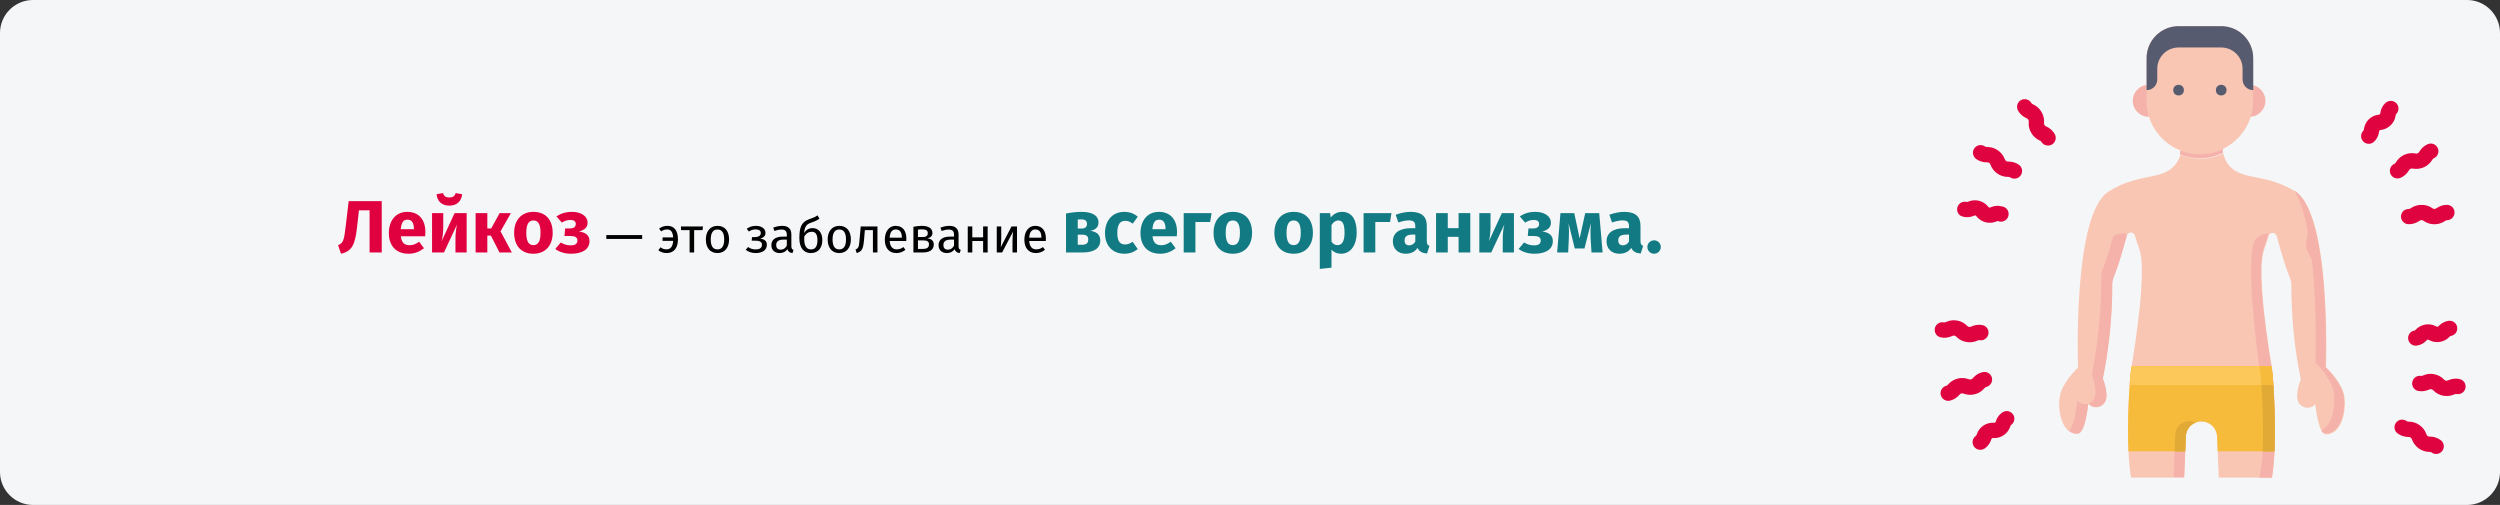 <?xml version="1.0" encoding="UTF-8"?>
<svg xmlns="http://www.w3.org/2000/svg" xmlns:xlink="http://www.w3.org/1999/xlink" width="911px" height="184px" viewBox="0 0 911 184" version="1.1">
  <rect x="0" y="0" width="911" height="184" fill="#333333" stroke="none"/>
  <title>akute-myeloische-Leukämie-symptome-ru</title>
  <g id="Page-1" stroke="none" stroke-width="1" fill="none" fill-rule="evenodd">
    <g id="vorlage" transform="translate(1, -1789)" fill-rule="nonzero">
      <g id="akute-myeloische-Leukämie-symptome-ru" transform="translate(-1, 1789)">
        <g id="Mask" fill="#F5F6F7">
          <path d="M12,0 L899,0 C905.6,0 911,5.4 911,12 L911,172 C911,178.6 905.6,184 899,184 L12,184 C5.4,184 0,178.6 0,172 L0,12 C0,5.4 5.4,0 12,0 Z" id="path-1"></path>
        </g>
        <g id="Group-6" transform="translate(801.738, 91.806) scale(-1, 1) translate(-801.738, -91.806) translate(705, 9.536)">
          <g id="Group" transform="translate(44.02, 0)">
            <g id="abdominoplasty" transform="translate(0, 44.007)">
              <g id="Group-40" fill="#F9C6B4">
                <path d="M44.38,0.573 L44.38,0.573 C44.34,0.363 44.35,0.393 44.38,0.573 Z" id="Path"></path>
                <path d="M44.39,0.703 C44.39,0.653 44.39,0.613 44.39,0.573 L59.94,0.433 C59.94,0.433 59.94,0.823 59.94,1.273 C54.896,3.251 49.259,3.048 44.37,0.713 L44.39,0.703 Z" id="Path"></path>
                <path d="M97.46,104.583 C94.46,104.583 93.52,93.583 93.52,93.583 C92.868,94.343 91.94,94.812 90.941,94.885 C89.942,94.958 88.956,94.63 88.2,93.973 C87.237,93.052 86.75,91.74 86.88,90.413 C86.998,88.411 87.444,86.441 88.2,84.583 L88.2,84.473 C86.207,74.451 85.07,64.278 84.8,54.063 C84.8,52.443 84.8,51.153 84.8,50.243 L84.8,50.163 C84.8,47.373 83.75,48.283 79.48,32.333 C79.302,31.65 78.686,31.174 77.98,31.174 C77.274,31.174 76.658,31.65 76.48,32.333 C76.07,33.793 75.56,35.413 74.9,37.173 C72.07,44.833 76.31,71.353 77.68,79.893 C77.82,80.763 77.93,81.433 78,81.893 C78.07,82.353 78.08,82.423 78.09,82.513 C78.09,82.773 78.14,83.083 78.17,83.443 C78.17,83.573 78.17,83.703 78.17,83.853 C78.23,84.643 78.31,85.623 78.39,86.763 C78.57,89.423 78.78,92.923 78.9,96.763 C78.9,97.213 78.9,97.673 78.9,98.133 C78.9,98.743 78.9,99.353 78.9,99.953 C78.9,102.613 78.9,105.373 78.9,108.103 C78.9,108.773 78.9,109.443 78.83,110.103 C78.83,110.393 78.83,110.683 78.83,110.973 C78.707,114.166 78.393,117.348 77.89,120.503 L58.55,120.503 L57.95,105.503 C57.822,102.445 55.306,100.032 52.245,100.032 C49.184,100.032 46.668,102.445 46.54,105.503 L45.94,120.503 L26.58,120.503 C26.115,117.589 25.818,114.651 25.69,111.703 C25.69,111.583 25.69,111.453 25.69,111.323 C25.69,111.193 25.69,111.083 25.69,110.973 C25.61,109.263 25.56,107.513 25.54,105.743 C25.54,104.593 25.54,103.383 25.54,102.143 C25.54,100.443 25.54,98.763 25.62,97.143 C25.62,97.003 25.62,96.863 25.62,96.723 C25.62,96.583 25.62,96.503 25.62,96.393 L25.62,96.283 C25.62,95.543 25.67,94.803 25.7,94.073 C25.7,93.683 25.7,93.293 25.7,92.913 C25.7,92.533 25.75,91.993 25.76,91.553 C25.76,91.453 25.76,91.363 25.76,91.263 C25.76,91.163 25.76,90.913 25.76,90.743 C25.765,90.71 25.765,90.676 25.76,90.643 C25.82,89.443 25.89,88.313 25.96,87.283 C25.96,87.223 25.96,87.163 25.96,87.113 C25.951,87.091 25.951,87.066 25.96,87.043 C25.96,86.363 26.05,85.723 26.1,85.123 C26.1,84.673 26.17,84.233 26.21,83.813 L26.21,83.693 L26.21,83.693 C26.205,83.653 26.205,83.613 26.21,83.573 L26.21,83.573 C26.21,83.463 26.21,83.353 26.21,83.253 L26.21,83.093 C26.27,82.483 26.33,81.963 26.39,81.553 C26.39,81.433 26.39,81.303 26.44,81.193 L26.44,81.023 C26.44,80.743 26.54,80.403 26.62,80.023 C27.51,74.813 30.02,59.173 30.33,47.853 C30.33,46.623 30.33,45.433 30.33,44.323 C30.374,41.956 30.061,39.596 29.4,37.323 C28.74,35.563 28.23,33.943 27.82,32.483 C27.642,31.8 27.026,31.324 26.32,31.324 C25.614,31.324 24.998,31.8 24.82,32.483 C20.41,48.953 19.43,47.403 19.49,50.543 C19.497,62.027 18.344,73.481 16.05,84.733 C16.05,84.733 19.05,91.733 16.05,94.123 C15.294,94.78 14.308,95.108 13.309,95.035 C12.31,94.962 11.382,94.493 10.73,93.733 C10.73,93.733 9.8,104.733 6.8,104.733 C2.11,104.733 0.09,98.853 -8.8817842e-16,93.893 C-8.8817842e-16,93.553 -8.8817842e-16,93.223 -8.8817842e-16,92.893 C0.015,91.564 0.248,90.247 0.69,88.993 C2.46,84.463 6.82,80.433 6.82,80.433 L6.82,80.293 C6.82,80.203 6.82,80.053 6.82,79.863 C6.825,79.81 6.825,79.756 6.82,79.703 C6.82,79.533 6.82,79.353 6.82,79.143 C6.82,78.933 6.82,78.693 6.82,78.453 C6.66,71.533 6.46,47.983 10.23,31.663 C10.37,31.037 10.52,30.417 10.68,29.803 C10.76,29.503 10.84,29.203 10.93,28.913 C11.02,28.623 11.09,28.313 11.18,28.023 C11.27,27.733 11.39,27.323 11.5,27.023 C11.74,26.243 12,25.493 12.27,24.773 C12.54,24.053 12.88,23.223 13.2,22.513 L13.54,21.823 C13.65,21.593 13.77,21.383 13.88,21.153 C14.813,19.232 16.212,17.575 17.95,16.333 L18.04,16.273 C30.31,8.453 40.36,13.533 44.04,3.373 C44.139,3.048 44.196,2.712 44.21,2.373 C49.145,4.737 54.847,4.915 59.92,2.863 C59.953,3.03 60,3.194 60.06,3.353 C63.97,13.433 73.84,8.353 86.14,16.293 C99.31,24.743 97.22,80.433 97.22,80.433 C97.22,80.433 101.58,84.433 103.35,88.993 C105.12,93.553 103.93,104.603 97.46,104.583 Z" id="Path"></path>
              </g>
              <g id="Group-2" transform="translate(0.236, 15.873)" fill="#F4B2AA">
                <path d="M4.304,71.61 C6.074,66.91 10.454,62.73 10.454,62.73 C10.107,50.44 10.511,38.141 11.664,25.9 C11.844,24.21 13.444,22.72 13.754,21.08 C14.334,17.91 12.914,16.62 13.304,14.6 C14.444,8.73 16.004,3.6 18.124,-2.88657986e-15 C6.484,7.35 6.324,50.63 6.834,64.28 C6.834,64.28 2.474,68.28 0.704,72.83 C-1.066,77.38 0.334,88.58 6.804,88.56 C7.457,88.484 8.026,88.08 8.314,87.49 C3.634,85.29 2.734,75.75 4.304,71.61 Z" id="Path"></path>
                <path d="M97.294,76.51 C96.318,77.67 94.748,78.141 93.294,77.71 C93.424,79.08 94.414,88.55 97.214,88.56 C98.321,88.582 99.403,88.23 100.284,87.56 C98.024,85.49 97.294,76.51 97.294,76.51 Z" id="Path-2"></path>
                <path d="M91.954,76.92 C88.954,74.47 91.954,67.17 91.954,67.17 C89.651,55.474 88.492,43.581 88.494,31.66 C88.554,28.59 87.854,30.2 84.184,16.81 C83.974,16.05 79.544,15.01 79.184,16.18 L79.184,16.3 C83.594,32.77 84.564,31.23 84.514,34.36 C84.501,45.843 85.65,57.298 87.944,68.55 C87.944,68.55 84.944,75.55 87.944,77.94 C89.462,79.292 91.785,79.172 93.154,77.67 C92.719,77.482 92.314,77.229 91.954,76.92 L91.954,76.92 Z" id="Path-3"></path>
                <path d="M30.854,65.05 C30.854,65.05 36.854,22.12 32.074,17.49 C30.594,16.03 27.914,15.27 27.704,16.06 C27.894,16.46 28.144,17.82 29.384,21.18 C32.384,29.36 27.294,59.81 26.384,64.94 C25.794,68.35 24.144,91.85 26.324,104.66 L30.864,104.66 C28.044,91.1 30.444,69.66 30.864,65.09 L30.854,65.05 Z" id="Path-4"></path>
                <path d="M52.874,84.05 C55.575,84.468 57.603,86.739 57.714,89.47 L58.314,104.47 L62.164,104.47 L61.564,88.9 C61.544,86.843 60.423,84.955 58.627,83.953 C56.831,82.95 54.635,82.987 52.874,84.05 L52.874,84.05 Z" id="Path-5"></path>
              </g>
              <path d="M46.32,110.923 L46.54,105.323 C46.757,102.333 49.247,100.017 52.245,100.017 C55.243,100.017 57.733,102.333 57.95,105.323 L58.17,110.923 L78.85,110.923 C79.39,99.923 78.48,84.393 77.7,79.843 L26.79,79.843 C25.71,86.163 25.23,102.443 25.64,110.923 L46.32,110.923 Z" id="Path-6" fill="#F7BB3B"></path>
              <path d="M31.11,79.923 L26.79,79.923 C25.71,86.243 25.23,102.483 25.64,111.003 L29.96,111.003 C29.43,99.923 30.34,84.433 31.11,79.923 Z" id="Path-7" fill="#E1AA36"></path>
              <path d="M54.33,100.383 C56.418,101.189 57.836,103.148 57.95,105.383 L58.17,110.983 L62.04,110.983 L61.81,104.983 C61.65,101.003 57.98,98.923 54.33,100.383 Z" id="Path-8" fill="#E1AA36"></path>
              <path d="M26.79,79.923 C26.389,82.19 26.155,84.483 26.09,86.783 L78.4,86.783 C78.323,84.483 78.089,82.191 77.7,79.923 L26.79,79.923 Z" id="Path-9" fill="#FDC85A"></path>
              <path d="M31.22,79.923 L26.79,79.923 C26.389,82.19 26.155,84.483 26.09,86.783 L30.4,86.783 C30.488,84.478 30.762,82.184 31.22,79.923 L31.22,79.923 Z" id="Path-10" fill="#F7BB3B"></path>
            </g>
            <g transform="translate(28.94, -0)">
              <path d="M5.83,33.03 L5.83,21.37 C2.61,21.37 1.44328993e-15,23.98 1.44328993e-15,27.2 C1.44328993e-15,30.42 2.61,33.03 5.83,33.03 Z" id="Path" fill="#F4B2AA"></path>
              <path d="M42.51,33.03 L42.51,21.37 C45.73,21.37 48.34,23.98 48.34,27.2 C48.34,30.42 45.73,33.03 42.51,33.03 Z" id="Path" fill="#F4B2AA"></path>
              <path d="M43.31,11.66 L43.31,27.2 C43.304,33.881 39.87,40.091 34.214,43.647 C28.559,47.204 21.474,47.609 15.45,44.72 L15.45,44.72 C10.609,42.381 6.947,38.148 5.33,33.02 C5.16,32.47 5.01,31.91 4.89,31.34 C4.679,30.352 4.542,29.349 4.48,28.34 C4.48,28.26 4.48,28.17 4.48,28.08 C4.48,27.78 4.48,27.47 4.48,27.17 L4.48,11.66 C4.48,5.236 9.676,0.022 16.1,6.2069812e-16 L31.64,6.2069812e-16 C34.734,-0.003 37.702,1.225 39.891,3.412 C42.08,5.599 43.31,8.566 43.31,11.66 L43.31,11.66 Z" id="Path" fill="#F9C6B4"></path>
              <path d="M31.18,46.73 C26.107,48.782 20.405,48.604 15.47,46.24 C15.507,45.734 15.507,45.226 15.47,44.72 C20.359,47.055 25.996,47.258 31.04,45.28 C31.048,45.766 31.095,46.251 31.18,46.73 L31.18,46.73 Z" id="Path" fill="#F4B2AA"></path>
              <circle id="Oval" fill="#575B6F" cx="31.65" cy="23.31" r="1.94"></circle>
              <path d="M31.65,1.70945072e-05 L16.1,1.70945072e-05 C9.664,1.70945072e-05 4.446,5.214 4.44,11.65 L4.44,23.31 C6.583,23.31 8.32,21.573 8.32,19.43 L8.32,15.54 C8.32,13.478 9.14,11.5 10.599,10.042 C12.059,8.585 14.038,7.767 16.1,7.77 L31.64,7.77 C35.931,7.77 39.41,11.249 39.41,15.54 L39.41,19.43 C39.416,21.574 41.156,23.31 43.3,23.31 L43.3,11.65 C43.294,5.218 38.082,0.006 31.65,1.70945072e-05 L31.65,1.70945072e-05 Z" id="Path" fill="#575B6F"></path>
              <circle id="Oval" fill="#575B6F" cx="16.11" cy="23.31" r="1.94"></circle>
            </g>
          </g>
          <g id="Path" transform="translate(-0, 107.344)" fill="#DF0440">
            <path d="M22.83,36.046 C24.097,35.909 25.295,36.647 25.743,37.839 C26.191,39.032 25.774,40.376 24.73,41.106 C23.614,41.918 22.27,42.355 20.89,42.356 C20.35,42.356 20.32,42.356 20.03,42.596 C19.74,42.836 19.72,42.826 19.52,43.336 C18.546,45.979 16.047,47.751 13.23,47.796 C12.69,47.796 12.65,47.796 12.36,48.036 C11.101,48.928 9.357,48.63 8.465,47.371 C7.573,46.112 7.871,44.368 9.13,43.476 C10.244,42.659 11.589,42.218 12.97,42.216 C13.51,42.216 13.54,42.216 13.83,41.986 C14.12,41.756 14.14,41.746 14.34,41.246 C14.797,39.941 15.659,38.816 16.8,38.036 C17.914,37.227 19.253,36.786 20.63,36.776 C21.17,36.776 21.21,36.776 21.5,36.546 C21.894,36.269 22.351,36.097 22.83,36.046 L22.83,36.046 Z"></path>
            <path d="M12.12,19.376 C13.27,19.261 14.43,19.454 15.48,19.936 C15.98,20.136 16.01,20.146 16.36,20.086 C17.827,19.906 19.179,20.901 19.445,22.355 C19.71,23.808 18.796,25.217 17.36,25.566 C16.012,25.835 14.613,25.674 13.36,25.106 C12.86,24.906 12.83,24.896 12.49,24.966 C12.15,25.036 12.12,25.046 11.73,25.416 C9.751,27.423 6.738,27.996 4.16,26.856 C3.66,26.656 3.63,26.636 3.29,26.706 C2.31,26.885 1.308,26.527 0.663,25.767 C0.018,25.007 -0.173,23.96 0.163,23.022 C0.499,22.083 1.31,21.395 2.29,21.216 C3.639,20.945 5.038,21.106 6.29,21.676 C6.79,21.876 6.82,21.886 7.17,21.826 C7.52,21.766 7.54,21.736 7.93,21.366 C8.888,20.377 10.134,19.715 11.49,19.476 L12.13,19.376 L12.12,19.376 Z"></path>
            <path d="M5.56,0.026 C5.809,-0.009 6.061,-0.009 6.31,0.026 C7.649,0.242 8.876,0.904 9.79,1.906 C9.884,2.006 9.984,2.099 10.09,2.186 C10.14,2.186 10.14,2.186 10.26,2.186 L10.44,2.186 L10.82,2.016 C12.013,1.375 13.387,1.157 14.72,1.396 C16.055,1.617 17.279,2.275 18.2,3.266 C18.295,3.369 18.395,3.465 18.5,3.556 C18.5,3.556 18.5,3.556 18.67,3.556 C20.176,3.828 21.182,5.263 20.924,6.772 C20.666,8.281 19.241,9.3 17.73,9.056 C16.392,8.844 15.166,8.185 14.25,7.186 C14.156,7.087 14.056,6.993 13.95,6.906 C13.95,6.906 13.95,6.906 13.78,6.906 L13.61,6.906 C13.48,6.955 13.353,7.012 13.23,7.076 C12.036,7.713 10.663,7.931 9.33,7.696 C7.991,7.481 6.764,6.818 5.85,5.816 C5.756,5.717 5.656,5.623 5.55,5.536 C5.55,5.536 5.55,5.536 5.38,5.536 C3.998,5.31 2.998,4.093 3.043,2.692 C3.089,1.292 4.166,0.143 5.56,0.006 L5.56,0.026 Z"></path>
          </g>
          <g id="Path" transform="translate(149.368, 26.586)" fill="#DF0440">
            <path d="M4.172,16.554 C3.067,17.175 1.683,16.976 0.797,16.07 C-0.089,15.163 -0.255,13.774 0.392,12.684 C1.085,11.495 2.135,10.553 3.392,9.994 C3.882,9.754 3.912,9.734 4.092,9.424 C4.272,9.114 4.272,9.094 4.262,8.544 C4.155,7.169 4.487,5.796 5.212,4.624 C5.905,3.432 6.955,2.488 8.212,1.924 C8.702,1.684 8.732,1.664 8.912,1.364 C9.423,0.506 10.353,-0.013 11.351,0 C12.349,0.014 13.264,0.559 13.751,1.43 C14.238,2.301 14.223,3.366 13.712,4.224 C13.025,5.42 11.974,6.366 10.712,6.924 C10.222,7.164 10.192,7.184 10.012,7.494 C9.832,7.804 9.822,7.824 9.842,8.374 C9.961,9.765 9.628,11.157 8.892,12.344 C8.198,13.534 7.149,14.479 5.892,15.044 C5.412,15.284 5.382,15.294 5.192,15.604 C4.952,16.018 4.607,16.363 4.192,16.604 L4.172,16.554 Z"></path>
            <path d="M20.692,27.484 C19.69,28.053 18.555,28.346 17.402,28.334 C16.862,28.334 16.832,28.334 16.542,28.554 C15.271,29.349 13.6,29.002 12.75,27.766 C11.901,26.531 12.175,24.846 13.372,23.944 C14.499,23.154 15.846,22.737 17.222,22.754 C17.762,22.754 17.802,22.754 18.082,22.534 C18.362,22.314 18.382,22.304 18.592,21.814 C19.604,19.186 22.127,17.45 24.942,17.444 C25.482,17.444 25.512,17.444 25.802,17.234 C27.073,16.361 28.81,16.683 29.682,17.954 C30.555,19.224 30.233,20.961 28.962,21.834 C27.836,22.627 26.49,23.047 25.112,23.034 C24.572,23.034 24.542,23.034 24.252,23.244 C23.962,23.454 23.952,23.474 23.742,23.974 C23.265,25.265 22.394,26.374 21.252,27.144 L20.692,27.484 L20.692,27.484 Z"></path>
            <path d="M34.492,42.554 C34.276,42.678 34.044,42.772 33.802,42.834 C32.492,43.178 31.103,43.069 29.862,42.524 L29.472,42.384 C29.412,42.384 29.472,42.384 29.292,42.384 C29.234,42.399 29.177,42.419 29.122,42.444 C29.026,42.538 28.936,42.638 28.852,42.744 C27.119,44.917 24.149,45.666 21.592,44.574 C21.465,44.52 21.335,44.474 21.202,44.434 C21.142,44.434 21.202,44.434 21.032,44.434 C20.019,44.859 18.851,44.651 18.048,43.901 C17.244,43.152 16.956,42 17.311,40.96 C17.666,39.92 18.598,39.186 19.692,39.084 C21.003,38.733 22.393,38.843 23.632,39.394 C23.758,39.449 23.889,39.493 24.022,39.524 C24.082,39.524 24.072,39.524 24.192,39.524 L24.362,39.474 C24.465,39.379 24.558,39.275 24.642,39.164 C26.376,37.011 29.326,36.268 31.872,37.344 C31.998,37.399 32.129,37.443 32.262,37.474 C32.262,37.474 32.262,37.474 32.432,37.474 C33.794,37.115 35.209,37.827 35.733,39.134 C36.257,40.441 35.725,41.933 34.492,42.614 L34.492,42.554 Z"></path>
          </g>
          <g id="Path" transform="translate(164.434, 107.163)" fill="#DF0440">
            <path d="M11.206,7.097 C10.055,6.652 9.334,5.505 9.431,4.275 C9.527,3.046 10.42,2.026 11.626,1.767 C12.979,1.509 14.378,1.684 15.626,2.267 C16.126,2.467 16.156,2.487 16.506,2.417 C16.856,2.347 16.886,2.337 17.286,1.967 C18.251,0.984 19.505,0.335 20.866,0.117 C22.218,-0.141 23.616,0.03 24.866,0.607 C25.366,0.817 25.396,0.827 25.746,0.767 C27.265,0.491 28.72,1.498 28.996,3.017 C29.272,4.536 28.265,5.991 26.746,6.267 C25.393,6.527 23.993,6.352 22.746,5.767 C22.246,5.557 22.216,5.547 21.866,5.607 C21.516,5.667 21.486,5.697 21.086,6.067 C20.115,7.047 18.858,7.695 17.496,7.917 C16.144,8.172 14.746,8.001 13.496,7.427 C12.996,7.217 12.966,7.197 12.616,7.267 C12.14,7.349 11.651,7.308 11.196,7.147 L11.206,7.097 Z"></path>
            <path d="M13.786,26.767 C12.697,26.385 11.73,25.719 10.986,24.837 C10.616,24.447 10.596,24.417 10.256,24.327 C9.271,24.095 8.488,23.348 8.211,22.375 C7.933,21.402 8.205,20.355 8.92,19.639 C9.635,18.923 10.682,18.65 11.656,18.927 C12.993,19.256 14.193,19.998 15.086,21.047 C15.446,21.437 15.466,21.467 15.806,21.547 C16.146,21.627 16.176,21.627 16.686,21.457 C19.332,20.499 22.296,21.266 24.146,23.387 C24.516,23.787 24.536,23.807 24.876,23.897 C26.334,24.311 27.195,25.813 26.814,27.281 C26.434,28.748 24.952,29.643 23.476,29.297 C22.136,28.973 20.935,28.23 20.046,27.177 C19.676,26.787 19.656,26.757 19.316,26.677 C18.976,26.597 18.946,26.597 18.436,26.767 C17.155,27.246 15.756,27.313 14.436,26.957 L13.816,26.767 L13.786,26.767 Z"></path>
            <path d="M11.476,47.047 C11.238,46.964 11.013,46.849 10.806,46.707 C9.686,45.943 8.857,44.822 8.456,43.527 C8.413,43.397 8.363,43.271 8.306,43.147 C8.306,43.147 8.306,43.147 8.166,43.037 C8.026,42.927 8.016,42.947 8.016,42.937 L7.626,42.937 C4.849,43.064 2.332,41.314 1.486,38.667 C1.44,38.534 1.386,38.404 1.326,38.277 C1.326,38.277 1.326,38.277 1.196,38.167 C0.378,37.597 -0.074,36.634 0.01,35.64 C0.094,34.647 0.702,33.774 1.605,33.35 C2.508,32.927 3.568,33.017 4.386,33.587 C5.506,34.351 6.334,35.472 6.736,36.767 C6.736,36.897 6.856,37.097 6.886,37.147 C6.916,37.197 6.886,37.147 7.026,37.257 L7.176,37.347 L7.586,37.347 C10.365,37.22 12.883,38.976 13.726,41.627 C13.771,41.757 13.825,41.883 13.886,42.007 C13.886,42.007 13.886,42.007 14.016,42.117 C15.179,42.908 15.571,44.441 14.931,45.694 C14.291,46.946 12.818,47.526 11.496,47.047 L11.476,47.047 Z"></path>
          </g>
          <g id="Path" transform="translate(4.037, 27.225)" fill="#DF0440">
            <path d="M18.083,39.705 C19.194,40.322 19.749,41.612 19.431,42.842 C19.114,44.073 18.004,44.934 16.733,44.935 C15.356,44.956 14.006,44.547 12.873,43.765 C12.413,43.475 12.383,43.455 12.023,43.455 C11.663,43.455 11.643,43.455 11.183,43.775 C8.858,45.362 5.798,45.362 3.473,43.775 C3.013,43.485 2.983,43.465 2.633,43.475 C1.154,43.387 -4.4408921e-16,42.162 -4.4408921e-16,40.68 C-4.4408921e-16,39.199 1.154,37.974 2.633,37.885 C4.011,37.859 5.361,38.268 6.493,39.055 C6.953,39.345 6.983,39.365 7.333,39.365 C7.683,39.365 7.723,39.365 8.183,39.045 C9.309,38.267 10.654,37.868 12.023,37.905 C13.403,37.883 14.756,38.292 15.893,39.075 C16.343,39.365 16.373,39.385 16.733,39.385 C17.215,39.386 17.689,39.506 18.113,39.735 L18.083,39.705 Z"></path>
            <path d="M18.883,19.945 C19.888,20.514 20.729,21.334 21.323,22.325 C21.613,22.775 21.623,22.805 21.943,22.945 C22.852,23.354 23.474,24.217 23.574,25.209 C23.675,26.201 23.238,27.171 22.429,27.754 C21.62,28.337 20.562,28.444 19.653,28.035 C18.396,27.484 17.346,26.549 16.653,25.365 C16.363,24.915 16.343,24.885 16.023,24.745 C15.703,24.605 15.673,24.605 15.143,24.685 C12.379,25.172 9.6,23.913 8.143,21.515 C7.843,21.055 7.833,21.035 7.513,20.885 C6.107,20.25 5.483,18.596 6.118,17.19 C6.753,15.785 8.407,15.16 9.813,15.795 C11.07,16.351 12.12,17.288 12.813,18.475 C13.113,18.925 13.123,18.955 13.443,19.095 C13.763,19.235 13.803,19.235 14.333,19.155 C15.686,18.899 17.085,19.073 18.333,19.655 C18.531,19.742 18.725,19.839 18.913,19.945 L18.883,19.945 Z"></path>
            <path d="M24.633,0.335 C24.849,0.458 25.047,0.61 25.223,0.785 C26.205,1.724 26.84,2.969 27.023,4.315 C27.04,4.45 27.067,4.584 27.103,4.715 C27.103,4.765 27.103,4.765 27.223,4.845 C27.26,4.892 27.303,4.932 27.353,4.965 C27.488,5 27.625,5.027 27.763,5.045 C29.107,5.205 30.359,5.814 31.313,6.775 C32.255,7.732 32.856,8.973 33.023,10.305 C33.041,10.443 33.067,10.58 33.103,10.715 C33.103,10.765 33.103,10.715 33.223,10.845 C34.327,11.93 34.343,13.706 33.258,14.81 C32.173,15.915 30.397,15.93 29.293,14.845 C28.317,13.905 27.692,12.659 27.523,11.315 C27.503,11.18 27.473,11.046 27.433,10.915 C27.433,10.915 27.433,10.915 27.323,10.775 C27.283,10.73 27.236,10.693 27.183,10.665 L26.783,10.585 C24.031,10.223 21.856,8.073 21.463,5.325 C21.463,5.175 21.393,4.965 21.373,4.915 C21.353,4.865 21.373,4.915 21.263,4.785 C20.26,3.804 20.141,2.232 20.985,1.111 C21.829,-0.009 23.374,-0.328 24.593,0.365 L24.633,0.335 Z"></path>
          </g>
        </g>
        <g id="Лейкоз-—-это-заболев" transform="translate(123.204, 70.346)">
          <path d="M3.861,2.943 L2.727,12.42 C2.187,16.875 1.971,18.225 2.84217094e-14,19.008 L1.053,22.113 C5.103,21.222 6.183,18.711 6.885,12.636 L7.587,6.291 L11.475,6.291 L11.475,21.654 L15.903,21.654 L15.903,2.943 L3.861,2.943 Z" id="Path" fill="#E0003F"></path>
          <path d="M31.806,14.202 C31.806,9.558 29.295,6.858 25.191,6.858 C20.844,6.858 18.495,10.26 18.495,14.553 C18.495,19.035 20.925,22.113 25.704,22.113 C28.026,22.113 29.862,21.249 31.293,20.115 L29.538,17.739 C28.296,18.603 27.27,19.008 26.109,19.008 C24.354,19.008 23.139,18.306 22.869,15.741 L31.725,15.741 C31.779,15.309 31.806,14.661 31.806,14.202 Z M27.621,13.176 L22.842,13.176 C23.058,10.584 23.868,9.693 25.299,9.693 C27,9.693 27.594,11.043 27.621,12.987 L27.621,13.176 Z" id="Shape" fill="#E0003F"></path>
          <path d="M40.527,4.59 C43.362,4.59 44.982,2.862 45.198,0.432 L42.849,0 C42.498,1.161 41.769,1.62 40.527,1.62 C39.285,1.62 38.556,1.161 38.232,0 L35.883,0.432 C36.099,2.862 37.692,4.59 40.527,4.59 Z M46.845,7.317 L42.444,7.317 L37.719,17.577 C38.016,16.524 38.313,14.553 38.313,12.501 L38.313,7.317 L34.236,7.317 L34.236,21.654 L38.583,21.654 L43.362,11.421 C43.092,12.474 42.768,14.337 42.768,16.551 L42.768,21.654 L46.845,21.654 L46.845,7.317 Z" id="Shape" fill="#E0003F"></path>
          <polygon id="Path" fill="#E0003F" points="62.964 7.317 58.86 7.317 55.782 12.906 54.378 12.906 54.378 7.317 50.112 7.317 50.112 21.654 54.378 21.654 54.378 15.498 55.674 15.498 58.806 21.654 63.315 21.654 59.184 13.959"></polygon>
          <path d="M71.172,6.858 C66.798,6.858 64.152,9.882 64.152,14.472 C64.152,19.305 66.825,22.113 71.172,22.113 C75.546,22.113 78.192,19.089 78.192,14.499 C78.192,9.666 75.546,6.858 71.172,6.858 Z M71.172,9.99 C72.9,9.99 73.764,11.313 73.764,14.499 C73.764,17.604 72.9,18.981 71.172,18.981 C69.444,18.981 68.58,17.658 68.58,14.472 C68.58,11.367 69.444,9.99 71.172,9.99 Z" id="Shape" fill="#E0003F"></path>
          <path d="M85.293,6.858 C82.944,6.858 81.162,7.425 79.569,8.532 L81.54,10.773 C82.512,10.152 83.43,9.801 84.699,9.801 C85.806,9.801 86.616,10.233 86.616,11.259 C86.616,12.366 85.779,12.906 84.402,12.906 L82.728,12.906 L82.485,15.66 L84.726,15.66 C86.292,15.66 87.21,16.119 87.21,17.28 C87.21,18.549 86.292,19.062 84.834,19.062 C83.43,19.062 82.431,18.792 81.135,18.009 L79.137,20.385 C80.649,21.492 82.539,22.113 84.969,22.113 C88.83,22.113 91.611,20.601 91.611,17.523 C91.611,15.417 90.261,14.364 87.777,14.013 C89.856,13.473 90.909,12.447 90.909,10.827 C90.909,8.316 88.398,6.858 85.293,6.858 Z" id="Path" fill="#E0003F"></path>
          <polygon id="Path" fill="#000000" points="97.74 16.722 110.808 16.722 110.808 15.318 97.74 15.318"></polygon>
          <path d="M120.042,11.952 C118.782,11.952 117.828,12.312 116.964,12.978 L117.72,13.986 C118.44,13.482 119.124,13.266 119.97,13.266 C121.248,13.266 121.95,14.184 122.094,16.164 L118.224,16.164 L118.224,17.424 L122.094,17.424 C121.968,19.638 121.014,20.52 119.682,20.52 C118.746,20.52 118.152,20.268 117.486,19.764 L116.694,20.826 C117.468,21.474 118.494,21.87 119.7,21.87 C122.436,21.87 123.84,19.944 123.84,16.866 C123.84,13.536 122.346,11.952 120.042,11.952 Z" id="Path" fill="#000000"></path>
          <polygon id="Path" fill="#000000" points="132.984 12.168 124.956 12.168 124.956 13.518 128.088 13.518 128.088 21.654 129.744 21.654 129.744 13.518 132.786 13.518"></polygon>
          <path d="M138.258,11.952 C135.558,11.952 134.01,13.986 134.01,16.92 C134.01,19.926 135.54,21.87 138.24,21.87 C140.922,21.87 142.47,19.836 142.47,16.902 C142.47,13.896 140.958,11.952 138.258,11.952 Z M138.258,13.284 C139.824,13.284 140.688,14.436 140.688,16.902 C140.688,19.386 139.824,20.538 138.24,20.538 C136.656,20.538 135.792,19.386 135.792,16.92 C135.792,14.436 136.674,13.284 138.258,13.284 Z" id="Shape" fill="#000000"></path>
          <path d="M152.316,11.952 C150.876,11.952 149.832,12.33 148.896,13.032 L149.688,14.022 C150.39,13.554 151.074,13.248 152.136,13.248 C153.162,13.248 154.026,13.572 154.026,14.58 C154.026,15.642 153.036,16.056 151.794,16.056 L150.822,16.056 L150.714,17.352 L151.974,17.352 C153.36,17.352 154.458,17.658 154.458,18.846 C154.458,20.178 153.36,20.538 152.136,20.538 C150.984,20.538 150.21,20.232 149.4,19.656 L148.536,20.682 C149.454,21.402 150.606,21.87 152.19,21.87 C154.404,21.87 156.24,20.916 156.24,18.864 C156.24,17.478 155.358,16.83 153.828,16.578 C155.16,16.218 155.736,15.57 155.736,14.508 C155.736,12.834 154.08,11.952 152.316,11.952 Z" id="Path" fill="#000000"></path>
          <path d="M165.168,19.44 L165.168,15.102 C165.168,13.122 164.124,11.952 161.838,11.952 C160.776,11.952 159.732,12.168 158.562,12.6 L158.976,13.806 C159.948,13.482 160.83,13.302 161.532,13.302 C162.846,13.302 163.512,13.806 163.512,15.174 L163.512,15.876 L162.054,15.876 C159.408,15.876 157.878,16.974 157.878,19.008 C157.878,20.7 159.012,21.87 160.902,21.87 C162.054,21.87 163.062,21.438 163.728,20.448 C164.016,21.384 164.628,21.762 165.582,21.87 L165.96,20.718 C165.474,20.538 165.168,20.268 165.168,19.44 Z M161.28,20.628 C160.2,20.628 159.642,20.034 159.642,18.918 C159.642,17.622 160.524,16.974 162.27,16.974 L163.512,16.974 L163.512,19.152 C162.972,20.142 162.252,20.628 161.28,20.628 Z" id="Shape" fill="#000000"></path>
          <path d="M172.908,12.78 C171.522,12.78 170.46,13.482 169.812,14.544 C170.046,11.97 170.838,11.304 172.494,10.746 C173.88,10.296 174.726,9.81 175.41,9.378 L174.708,8.136 C173.79,8.748 173.088,9.054 171.702,9.522 C168.822,10.512 168.084,12.492 168.084,16.434 C168.084,20.232 169.866,21.87 172.278,21.87 C174.762,21.87 176.454,20.196 176.454,17.136 C176.454,14.418 175.05,12.78 172.908,12.78 Z M172.278,20.538 C170.784,20.538 169.866,19.296 169.866,17.046 L169.866,15.894 C170.514,14.652 171.54,14.112 172.602,14.112 C173.88,14.112 174.672,14.922 174.672,17.19 C174.672,19.872 173.556,20.538 172.278,20.538 Z" id="Shape" fill="#000000"></path>
          <path d="M182.646,11.952 C179.946,11.952 178.398,13.986 178.398,16.92 C178.398,19.926 179.928,21.87 182.628,21.87 C185.31,21.87 186.858,19.836 186.858,16.902 C186.858,13.896 185.346,11.952 182.646,11.952 Z M182.646,13.284 C184.212,13.284 185.076,14.436 185.076,16.902 C185.076,19.386 184.212,20.538 182.628,20.538 C181.044,20.538 180.18,19.386 180.18,16.92 C180.18,14.436 181.062,13.284 182.646,13.284 Z" id="Shape" fill="#000000"></path>
          <path d="M190.44,12.168 L190.062,16.506 C189.792,19.638 189.72,20.124 188.55,20.556 L188.964,21.87 C191.016,21.24 191.376,20.304 191.682,16.686 L191.952,13.518 L194.886,13.518 L194.886,21.654 L196.542,21.654 L196.542,12.168 L190.44,12.168 Z" id="Path" fill="#000000"></path>
          <path d="M207.072,16.632 C207.072,13.734 205.722,11.952 203.166,11.952 C200.718,11.952 199.224,14.058 199.224,17.01 C199.224,20.016 200.772,21.87 203.418,21.87 C204.732,21.87 205.794,21.42 206.73,20.682 L206.01,19.692 C205.182,20.268 204.48,20.52 203.544,20.52 C202.176,20.52 201.15,19.674 200.988,17.478 L207.036,17.478 C207.054,17.262 207.072,16.956 207.072,16.632 Z M205.434,16.254 L200.988,16.254 C201.114,14.148 201.942,13.266 203.202,13.266 C204.696,13.266 205.434,14.292 205.434,16.146 L205.434,16.254 Z" id="Shape" fill="#000000"></path>
          <path d="M214.65,16.506 C215.91,16.29 216.576,15.606 216.576,14.526 C216.576,12.834 215.046,11.952 212.76,11.952 C211.716,11.952 210.618,12.096 209.646,12.294 L209.646,21.654 L213.066,21.654 C215.352,21.654 217.062,20.826 217.062,18.738 C217.062,17.424 216.27,16.668 214.65,16.506 Z M212.778,13.23 C214.164,13.23 214.884,13.608 214.884,14.598 C214.884,15.678 214.146,16.02 213.084,16.02 L211.302,16.02 L211.302,13.338 C211.788,13.266 212.22,13.23 212.778,13.23 Z M213.066,20.358 L211.302,20.358 L211.302,17.244 L213.102,17.244 C214.722,17.244 215.316,17.694 215.316,18.702 C215.316,20.052 214.308,20.358 213.066,20.358 Z" id="Shape" fill="#000000"></path>
          <path d="M226.098,19.44 L226.098,15.102 C226.098,13.122 225.054,11.952 222.768,11.952 C221.706,11.952 220.662,12.168 219.492,12.6 L219.906,13.806 C220.878,13.482 221.76,13.302 222.462,13.302 C223.776,13.302 224.442,13.806 224.442,15.174 L224.442,15.876 L222.984,15.876 C220.338,15.876 218.808,16.974 218.808,19.008 C218.808,20.7 219.942,21.87 221.832,21.87 C222.984,21.87 223.992,21.438 224.658,20.448 C224.946,21.384 225.558,21.762 226.512,21.87 L226.89,20.718 C226.404,20.538 226.098,20.268 226.098,19.44 Z M222.21,20.628 C221.13,20.628 220.572,20.034 220.572,18.918 C220.572,17.622 221.454,16.974 223.2,16.974 L224.442,16.974 L224.442,19.152 C223.902,20.142 223.182,20.628 222.21,20.628 Z" id="Shape" fill="#000000"></path>
          <polygon id="Path" fill="#000000" points="235.044 21.654 236.7 21.654 236.7 12.168 235.044 12.168 235.044 16.146 231.102 16.146 231.102 12.168 229.446 12.168 229.446 21.654 231.102 21.654 231.102 17.478 235.044 17.478"></polygon>
          <path d="M247.392,12.168 L245.394,12.168 L241.47,19.728 C241.506,19.494 241.65,17.928 241.65,16.452 L241.65,12.168 L240.012,12.168 L240.012,21.654 L241.974,21.654 L245.952,14.04 C245.916,14.256 245.754,15.696 245.754,17.37 L245.754,21.654 L247.392,21.654 L247.392,12.168 Z" id="Path" fill="#000000"></path>
          <path d="M257.922,16.632 C257.922,13.734 256.572,11.952 254.016,11.952 C251.568,11.952 250.074,14.058 250.074,17.01 C250.074,20.016 251.622,21.87 254.268,21.87 C255.582,21.87 256.644,21.42 257.58,20.682 L256.86,19.692 C256.032,20.268 255.33,20.52 254.394,20.52 C253.026,20.52 252,19.674 251.838,17.478 L257.886,17.478 C257.904,17.262 257.922,16.956 257.922,16.632 Z M256.284,16.254 L251.838,16.254 C251.964,14.148 252.792,13.266 254.052,13.266 C255.546,13.266 256.284,14.292 256.284,16.146 L256.284,16.254 Z" id="Shape" fill="#000000"></path>
          <path d="M274.059,13.77 C276.084,13.419 277.083,12.339 277.083,10.746 C277.083,8.127 274.707,6.858 270.927,6.858 C269.091,6.858 267.309,7.074 265.257,7.452 L265.257,21.654 L271.332,21.654 C275.085,21.654 277.731,20.358 277.731,17.307 C277.731,15.309 276.597,14.067 274.059,13.77 Z M270.846,9.585 C272.196,9.585 272.898,10.125 272.898,11.232 C272.898,12.42 272.142,12.933 271.035,12.933 L269.523,12.933 L269.523,9.639 C270.009,9.585 270.387,9.585 270.846,9.585 Z M271.197,18.846 L269.523,18.846 L269.523,15.174 L271.224,15.174 C272.736,15.174 273.357,15.768 273.357,16.929 C273.357,18.333 272.52,18.846 271.197,18.846 Z" id="Shape" fill="#117A83"></path>
          <path d="M286.479,6.858 C282.186,6.858 279.459,10.044 279.459,14.607 C279.459,19.143 282.159,22.113 286.56,22.113 C288.531,22.113 290.07,21.465 291.393,20.412 L289.53,17.766 C288.504,18.414 287.802,18.738 286.776,18.738 C285.075,18.738 283.941,17.766 283.941,14.58 C283.941,11.367 284.994,10.125 286.83,10.125 C287.802,10.125 288.639,10.449 289.557,11.151 L291.393,8.613 C290.016,7.452 288.477,6.858 286.479,6.858 Z" id="Path" fill="#117A83"></path>
          <path d="M305.703,14.202 C305.703,9.558 303.192,6.858 299.088,6.858 C294.741,6.858 292.392,10.26 292.392,14.553 C292.392,19.035 294.822,22.113 299.601,22.113 C301.923,22.113 303.759,21.249 305.19,20.115 L303.435,17.739 C302.193,18.603 301.167,19.008 300.006,19.008 C298.251,19.008 297.036,18.306 296.766,15.741 L305.622,15.741 C305.676,15.309 305.703,14.661 305.703,14.202 Z M301.518,13.176 L296.739,13.176 C296.955,10.584 297.765,9.693 299.196,9.693 C300.897,9.693 301.491,11.043 301.518,12.987 L301.518,13.176 Z" id="Shape" fill="#117A83"></path>
          <polygon id="Path" fill="#117A83" points="312.399 21.654 312.399 10.557 317.772 10.557 318.285 7.317 308.133 7.317 308.133 21.654"></polygon>
          <path d="M326.034,6.858 C321.66,6.858 319.014,9.882 319.014,14.472 C319.014,19.305 321.687,22.113 326.034,22.113 C330.408,22.113 333.054,19.089 333.054,14.499 C333.054,9.666 330.408,6.858 326.034,6.858 Z M326.034,9.99 C327.762,9.99 328.626,11.313 328.626,14.499 C328.626,17.604 327.762,18.981 326.034,18.981 C324.306,18.981 323.442,17.658 323.442,14.472 C323.442,11.367 324.306,9.99 326.034,9.99 Z" id="Shape" fill="#117A83"></path>
          <path d="M348.201,6.858 C343.827,6.858 341.181,9.882 341.181,14.472 C341.181,19.305 343.854,22.113 348.201,22.113 C352.575,22.113 355.221,19.089 355.221,14.499 C355.221,9.666 352.575,6.858 348.201,6.858 Z M348.201,9.99 C349.929,9.99 350.793,11.313 350.793,14.499 C350.793,17.604 349.929,18.981 348.201,18.981 C346.473,18.981 345.609,17.658 345.609,14.472 C345.609,11.367 346.473,9.99 348.201,9.99 Z" id="Shape" fill="#117A83"></path>
          <path d="M365.832,6.858 C364.401,6.858 362.889,7.425 361.701,8.91 L361.485,7.317 L357.732,7.317 L357.732,27.648 L361.998,27.189 L361.998,20.628 C362.889,21.627 364.077,22.113 365.481,22.113 C369.018,22.113 371.178,18.873 371.178,14.445 C371.178,9.801 369.531,6.858 365.832,6.858 Z M364.158,18.981 C363.267,18.981 362.592,18.576 361.998,17.712 L361.998,11.664 C362.619,10.611 363.483,9.99 364.455,9.99 C365.886,9.99 366.75,10.935 366.75,14.499 C366.75,17.712 365.751,18.981 364.158,18.981 Z" id="Shape" fill="#117A83"></path>
          <polygon id="Path" fill="#117A83" points="377.955 21.654 377.955 10.557 383.328 10.557 383.841 7.317 373.689 7.317 373.689 21.654"></polygon>
          <path d="M396.72,17.496 L396.72,11.934 C396.72,8.613 394.938,6.858 390.78,6.858 C389.16,6.858 387.189,7.236 385.38,7.911 L386.352,10.719 C387.783,10.233 389.187,9.963 390.105,9.963 C391.86,9.963 392.535,10.476 392.535,12.177 L392.535,12.798 L391.077,12.798 C386.757,12.798 384.354,14.499 384.354,17.631 C384.354,20.25 386.163,22.113 389.025,22.113 C390.726,22.113 392.319,21.546 393.345,19.98 C394.02,21.384 395.127,21.897 396.801,22.032 L397.692,19.251 C397.017,19.008 396.72,18.603 396.72,17.496 Z M390.267,19.062 C389.214,19.062 388.62,18.387 388.62,17.253 C388.62,15.822 389.538,15.147 391.482,15.147 L392.535,15.147 L392.535,17.712 C392.022,18.549 391.239,19.062 390.267,19.062 Z" id="Shape" fill="#117A83"></path>
          <polygon id="Path" fill="#117A83" points="408.303 21.654 412.569 21.654 412.569 7.317 408.303 7.317 408.303 12.798 404.361 12.798 404.361 7.317 400.095 7.317 400.095 21.654 404.361 21.654 404.361 15.957 408.303 15.957"></polygon>
          <path d="M428.472,7.317 L424.071,7.317 L419.346,17.577 C419.643,16.524 419.94,14.553 419.94,12.501 L419.94,7.317 L415.863,7.317 L415.863,21.654 L420.21,21.654 L424.989,11.421 C424.719,12.474 424.395,14.337 424.395,16.551 L424.395,21.654 L428.472,21.654 L428.472,7.317 Z" id="Path" fill="#117A83"></path>
          <path d="M436.329,6.858 C433.98,6.858 432.198,7.425 430.605,8.532 L432.576,10.773 C433.548,10.152 434.466,9.801 435.735,9.801 C436.842,9.801 437.652,10.233 437.652,11.259 C437.652,12.366 436.815,12.906 435.438,12.906 L433.764,12.906 L433.521,15.66 L435.762,15.66 C437.328,15.66 438.246,16.119 438.246,17.28 C438.246,18.549 437.328,19.062 435.87,19.062 C434.466,19.062 433.467,18.792 432.171,18.009 L430.173,20.385 C431.685,21.492 433.575,22.113 436.005,22.113 C439.866,22.113 442.647,20.601 442.647,17.523 C442.647,15.417 441.297,14.364 438.813,14.013 C440.892,13.473 441.945,12.447 441.945,10.827 C441.945,8.316 439.434,6.858 436.329,6.858 Z" id="Path" fill="#117A83"></path>
          <path d="M459.549,7.317 L454.446,7.317 L452.421,16.551 L450.45,7.317 L445.428,7.317 L444.213,21.654 L448.236,21.654 L448.479,16.524 C448.56,14.688 448.56,12.987 448.398,11.07 L450.639,20.196 L454.176,20.196 L456.498,11.043 C456.363,13.149 456.309,14.688 456.417,16.524 L456.741,21.654 L460.791,21.654 L459.549,7.317 Z" id="Path" fill="#117A83"></path>
          <path d="M474.588,17.496 L474.588,11.934 C474.588,8.613 472.806,6.858 468.648,6.858 C467.028,6.858 465.057,7.236 463.248,7.911 L464.22,10.719 C465.651,10.233 467.055,9.963 467.973,9.963 C469.728,9.963 470.403,10.476 470.403,12.177 L470.403,12.798 L468.945,12.798 C464.625,12.798 462.222,14.499 462.222,17.631 C462.222,20.25 464.031,22.113 466.893,22.113 C468.594,22.113 470.187,21.546 471.213,19.98 C471.888,21.384 472.995,21.897 474.669,22.032 L475.56,19.251 C474.885,19.008 474.588,18.603 474.588,17.496 Z M468.135,19.062 C467.082,19.062 466.488,18.387 466.488,17.253 C466.488,15.822 467.406,15.147 469.35,15.147 L470.403,15.147 L470.403,17.712 C469.89,18.549 469.107,19.062 468.135,19.062 Z" id="Shape" fill="#117A83"></path>
          <path d="M479.556,17.226 C478.179,17.226 477.099,18.333 477.099,19.656 C477.099,21.006 478.179,22.113 479.556,22.113 C480.906,22.113 481.986,21.006 481.986,19.656 C481.986,18.333 480.906,17.226 479.556,17.226 Z" id="Path" fill="#117A83"></path>
        </g>
      </g>
    </g>
  </g>
</svg>
